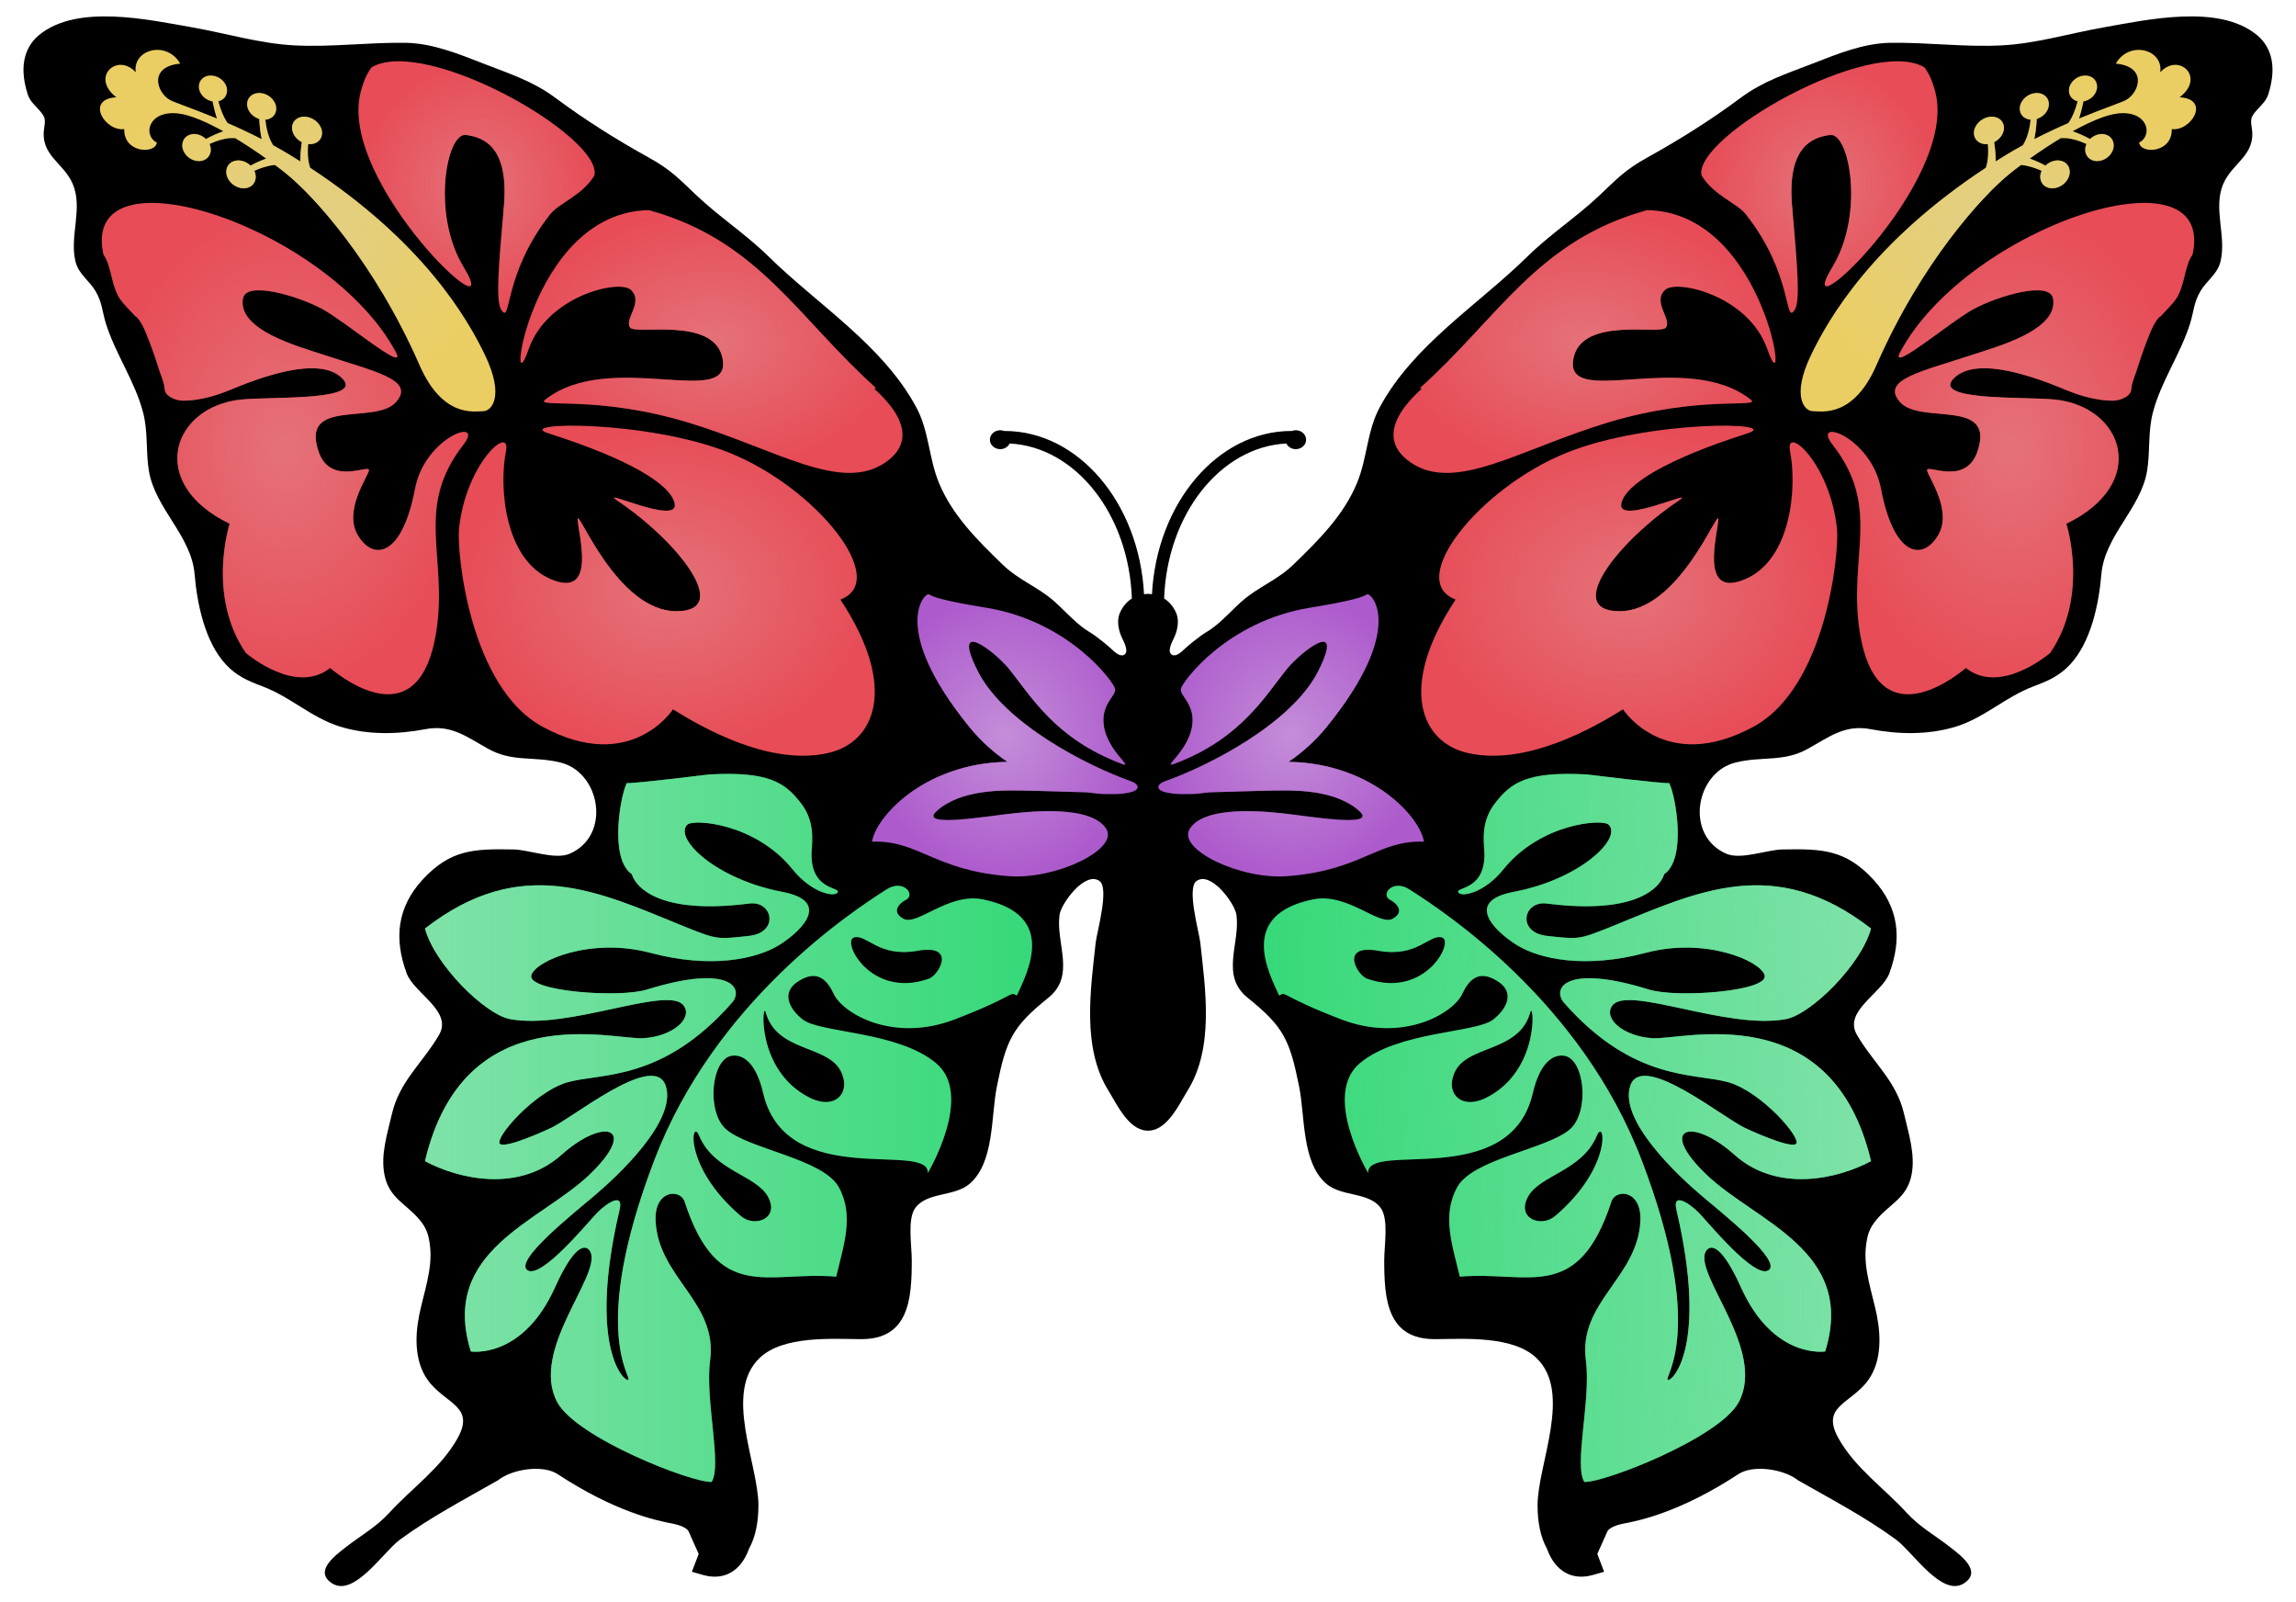 <?xml version="1.0" encoding="UTF-8" standalone="no"?>
<svg
   xmlns:dc="http://purl.org/dc/elements/1.1/"
   xmlns:cc="http://creativecommons.org/ns#"
   xmlns:rdf="http://www.w3.org/1999/02/22-rdf-syntax-ns#"
   xmlns:svg="http://www.w3.org/2000/svg"
   xmlns="http://www.w3.org/2000/svg"
   xmlns:xlink="http://www.w3.org/1999/xlink"
   xmlns:sodipodi="http://sodipodi.sourceforge.net/DTD/sodipodi-0.dtd"
   xmlns:inkscape="http://www.inkscape.org/namespaces/inkscape"
   version="1.1"
   id="Layer_1"
   x="0px"
   y="0px"
   viewBox="-779.338 -515.678 2340.87 1633.423"
   enable-background="new -779.338 -515.678 2340.87 1633.423"
   xml:space="preserve"
   inkscape:version="0.91 r13725"
   sodipodi:docname="Butterfly-Flower-Colour.svg"><defs
     id="defs16320"><linearGradient
       inkscape:collect="always"
       id="linearGradient17064"><stop
         style="stop-color:#e1cf87;stop-opacity:1;"
         offset="0"
         id="stop17066" /><stop
         style="stop-color:#e1cf87;stop-opacity:0;"
         offset="1"
         id="stop17068" /></linearGradient><linearGradient
       inkscape:collect="always"
       id="linearGradient17026"><stop
         style="stop-color:#c48dd9;stop-opacity:1;"
         offset="0"
         id="stop17028" /><stop
         style="stop-color:#c48dd9;stop-opacity:0;"
         offset="1"
         id="stop17030" /></linearGradient><linearGradient
       inkscape:collect="always"
       id="linearGradient16972"><stop
         style="stop-color:#e57279;stop-opacity:1;"
         offset="0"
         id="stop16974" /><stop
         style="stop-color:#e57279;stop-opacity:0;"
         offset="1"
         id="stop16976" /></linearGradient><linearGradient
       inkscape:collect="always"
       id="linearGradient16892"><stop
         style="stop-color:#7fe2a8;stop-opacity:1;"
         offset="0"
         id="stop16894" /><stop
         style="stop-color:#7fe2a8;stop-opacity:0;"
         offset="1"
         id="stop16896" /></linearGradient><linearGradient
       inkscape:collect="always"
       xlink:href="#linearGradient16892"
       id="linearGradient16898"
       x1="1131.499"
       y1="624.63"
       x2="510.678"
       y2="634.058"
       gradientUnits="userSpaceOnUse" /><linearGradient
       inkscape:collect="always"
       xlink:href="#linearGradient16892"
       id="linearGradient16900"
       x1="-346.005"
       y1="634.063"
       x2="272.95"
       y2="634.063"
       gradientUnits="userSpaceOnUse" /><radialGradient
       inkscape:collect="always"
       xlink:href="#linearGradient16972"
       id="radialGradient16978"
       cx="836.156"
       cy="-167.536"
       fx="836.156"
       fy="-167.536"
       r="194.774"
       gradientTransform="matrix(1,0,0,0.688,0,-52.33)"
       gradientUnits="userSpaceOnUse" /><radialGradient
       inkscape:collect="always"
       xlink:href="#linearGradient16972"
       id="radialGradient16980"
       cx="1075.623"
       cy="-325.031"
       fx="1075.623"
       fy="-325.031"
       r="120.452"
       gradientTransform="matrix(1,0,0,1.064,0,20.912)"
       gradientUnits="userSpaceOnUse" /><radialGradient
       inkscape:collect="always"
       xlink:href="#linearGradient16972"
       id="radialGradient16982"
       cx="1271.003"
       cy="-58.408"
       fx="1271.003"
       fy="-58.408"
       r="186.794"
       gradientTransform="matrix(1,0,0,1.341,0,19.903)"
       gradientUnits="userSpaceOnUse" /><radialGradient
       inkscape:collect="always"
       xlink:href="#linearGradient16972"
       id="radialGradient16984"
       cx="881.743"
       cy="86.446"
       fx="881.743"
       fy="86.446"
       r="212.083"
       gradientTransform="matrix(1,0,0,0.793,0,17.874)"
       gradientUnits="userSpaceOnUse" /><radialGradient
       inkscape:collect="always"
       xlink:href="#linearGradient16972"
       id="radialGradient16986"
       cx="-53.967"
       cy="-167.536"
       fx="-53.967"
       fy="-167.536"
       r="194.772"
       gradientTransform="matrix(1,0,0,0.688,0,-52.328)"
       gradientUnits="userSpaceOnUse" /><radialGradient
       inkscape:collect="always"
       xlink:href="#linearGradient16972"
       id="radialGradient16988"
       cx="-293.432"
       cy="-325.031"
       fx="-293.432"
       fy="-325.031"
       r="120.451"
       gradientTransform="matrix(1,0,0,1.064,0,20.915)"
       gradientUnits="userSpaceOnUse" /><radialGradient
       inkscape:collect="always"
       xlink:href="#linearGradient16972"
       id="radialGradient16990"
       cx="-488.807"
       cy="-58.408"
       fx="-488.807"
       fy="-58.408"
       r="186.787"
       gradientTransform="matrix(1,0,0,1.341,0,19.906)"
       gradientUnits="userSpaceOnUse" /><radialGradient
       inkscape:collect="always"
       xlink:href="#linearGradient16972"
       id="radialGradient16992"
       cx="-99.552"
       cy="86.446"
       fx="-99.552"
       fy="86.446"
       r="212.08"
       gradientTransform="matrix(1,0,0,0.793,0,17.873)"
       gradientUnits="userSpaceOnUse" /><radialGradient
       inkscape:collect="always"
       xlink:href="#linearGradient17026"
       id="radialGradient17032"
       cx="537.097"
       cy="233.883"
       fx="537.097"
       fy="233.883"
       r="135.397"
       gradientTransform="matrix(1,0,0,1.063,0,-14.632)"
       gradientUnits="userSpaceOnUse" /><radialGradient
       inkscape:collect="always"
       xlink:href="#linearGradient17026"
       id="radialGradient17034"
       cx="245.1"
       cy="233.883"
       fx="245.1"
       fy="233.883"
       r="135.398"
       gradientTransform="matrix(1,0,0,1.063,0,-14.63)"
       gradientUnits="userSpaceOnUse" /><radialGradient
       inkscape:collect="always"
       xlink:href="#linearGradient17064"
       id="radialGradient17070"
       cx="1258.052"
       cy="-280.522"
       fx="1258.052"
       fy="-280.522"
       r="201.576"
       gradientTransform="matrix(1,0,0,0.914,0,-24.033)"
       gradientUnits="userSpaceOnUse" /><radialGradient
       inkscape:collect="always"
       xlink:href="#linearGradient17064"
       id="radialGradient17072"
       cx="-475.862"
       cy="-280.522"
       fx="-475.862"
       fy="-280.522"
       r="201.575"
       gradientTransform="matrix(1,0,0,0.914,0,-24.033)"
       gradientUnits="userSpaceOnUse" /></defs><sodipodi:namedview
     pagecolor="#ffffff"
     bordercolor="#666666"
     borderopacity="1"
     objecttolerance="10"
     gridtolerance="10"
     guidetolerance="10"
     inkscape:pageopacity="0"
     inkscape:pageshadow="2"
     inkscape:window-width="1916"
     inkscape:window-height="1035"
     id="namedview16318"
     showgrid="false"
     inkscape:zoom="0.21213203"
     inkscape:cx="1170.4351"
     inkscape:cy="1358.2133"
     inkscape:window-x="4"
     inkscape:window-y="1"
     inkscape:window-maximized="1"
     inkscape:current-layer="g16258" /><g
     id="g16258"><g
       id="g17132"><g
         id="g17074"><path
           d="M1533.194-419.241c-1.72,5.292-5.537,9.322-9.249,13.245c-3.258,3.436-6.624,7.008-7.746,10.721   c-0.807,2.733-0.28,6.519,0.318,10.511c4.1,27.611-19.9,34.794-29.191,56.691   c-10.511,24.738,3.398,52.908-2.664,78.594c-3.153,13.384-14.087,19.586-20.565,30.624   c-7.085,12.123-6.624,20.638-10.654,33.323c-9.777,30.904-29.115,57.918-37.633,89.629   c-5.499,20.568-2.733,40.048-6.099,60.232c-6.481,38.787-43.306,65.8-46.634,105.569   c-2.521,30.062-10.514,68.607-31.572,91.451c-10.686,11.598-21.865,16.712-37.315,22.494   c-28.593,10.654-50.213,32.061-79.153,41.066c-28.136,8.725-58.655,8.13-87.388,2.664   c-26.346-5.044-42.537,8.34-64.154,20.215c-24.878,13.702-46.564,7.078-73.514,13.839   c-40.853,10.266-51.783,74.424-9.351,92.89c15.031,6.551,41.17-3.998,57.396-4.31   c40.328-0.769,64.361-0.038,92.887,31.009c25.787,28.241,29.048,60.159,15.975,95.303   c-7.635,20.568-47.159,38.367-32.97,62.752c16.436,28.279,40.398,47.13,48.036,80.59   c4.593,19.973,11.706,41.419,7.603,62.053c-4.726,23.648-21.512,28.908-35.56,45.484   c-7.635,9.04-9.602,15.943-10.931,27.503c-2.73,23.721,6.942,48.669,11.283,71.057   c4.31,22.211,4.59,49.578-11.706,68.705c-18.251,21.378-45.337,24.353-27.293,56.278   c16.957,30.062,46.425,50.413,69.341,75.507c13.245,14.437,28.244,22.529,43.593,34.442   c11.98,9.322,33.491,25.23,14.713,37.385c-22.459,14.475-52.314-32.096-69.131-44.495   c-31.047-22.78-65.905-41.1-99.263-60.089l-0.671-0.391l-0.594-0.455   c-14.573-11.14-45.229-15.768-60.333-5.886c-58.061,38.049-99.333,47.089-116.748,50.35   c-11.392,2.171-15.908,6.026-16.68,7.781c0,0-7.711,17.202-10.403,23.228c1.262,3.255,6.939,18.152,6.939,18.152   l-11.528,3.328c-5.495,1.538-13.839,2.835-22.354,0.035c-11.109-3.712-19.376-12.857-24.563-27.258l-0.067-0.102   c0-0.041-0.038-0.108-0.038-0.178c-0.143-0.213-0.175-0.28-0.175-0.28c-5.96-10.899-9.11-25.79-9.11-43.24   c0-41.8,36.088-115.448-1.576-150.595c-24.07-22.386-72.459-19.061-102.524-18.817   c-49.266,0.42-52.244-40.576-52.244-80.555c0.035-14.923,4.663-41.628-3.471-53.017   c-11.735-16.499-39.769-11.525-55.153-24.49c-25.752-21.687-21.966-68.953-28.171-99.616   c-9.494-47.124-15.555-60.721-52.378-90.255c-28.349-22.742-7.463-55.362-11.493-84.623   c-1.611-11.592-26.209-45.128-40.824-34.365c-10.088,7.387,2.845,52.311,3.96,62.647   c5.292,48.354,14.23,107.813-13.28,151.437c0,0-3.779,6.484-3.821,6.484   c-7.774,13.594-19.446,33.981-36.193,33.844c-16.782,0.137-28.453-20.25-36.231-33.844   c-0.035,0-3.821-6.484-3.821-6.484c-27.503-43.624-18.569-103.084-13.28-151.437   c1.157-10.336,14.049-55.261,3.96-62.647c-14.611-10.762-39.206,22.774-40.821,34.365   c-4.03,29.261,16.855,61.881-11.49,84.623c-36.791,29.537-42.887,43.132-52.384,90.255   c-6.163,30.659-2.381,77.929-28.171,99.616c-15.377,12.965-43.376,7.991-55.149,24.49   c-8.13,11.388-3.471,38.091-3.471,53.017c0.035,39.979-2.978,80.974-52.241,80.555   c-30.03-0.245-78.454-3.569-102.489,18.817c-37.703,35.147-1.611,108.795-1.611,150.595   c0,17.45-3.156,32.344-9.109,43.24c0,0-0.035,0.067-0.178,0.28c0,0.067-0.035,0.137-0.035,0.178l-0.067,0.102   c-5.187,14.402-13.454,23.546-24.566,27.258c-8.512,2.8-16.852,1.507-22.354-0.035l-11.525-3.328   c0,0,5.677-14.898,6.939-18.152c-2.699-6.026-10.406-23.228-10.406-23.228c-0.772-1.754-5.292-5.613-16.68-7.781   c-17.415-3.258-58.69-12.301-116.748-50.35c-15.101-9.882-45.76-5.254-60.337,5.886l-0.598,0.455l-0.664,0.391   c-33.355,18.991-68.219,37.309-99.228,60.089c-16.855,12.399-46.707,58.97-69.131,44.495   c-18.813-12.154,2.699-28.062,14.716-37.385c15.346-11.913,30.306-20.005,43.554-34.442   c22.917-25.094,52.381-45.445,69.376-75.507c18.009-31.924-9.075-34.899-27.293-56.278   c-16.328-19.131-16.045-46.494-11.738-68.705c4.345-22.392,14.017-47.34,11.284-71.058   c-1.332-11.563-3.296-18.467-10.931-27.503c-14.049-16.576-30.834-21.833-35.529-45.484   c-4.135-20.634,2.978-42.08,7.568-62.053c7.676-33.46,31.603-52.311,48.039-80.59   c14.227-24.385-25.335-42.184-32.97-62.752c-13.035-35.147-9.812-67.065,15.975-95.303   c28.558-31.047,52.594-31.778,92.89-31.009c16.223,0.315,42.359,10.861,57.393,4.31   c42.432-18.47,31.498-82.624-9.319-92.89c-26.979-6.761-48.669-0.14-73.546-13.839   c-21.62-11.878-37.808-25.262-64.157-20.215c-28.73,5.467-59.25,6.061-87.385-2.664   c-28.94-9.005-50.525-30.415-79.15-41.066c-15.45-5.778-26.629-10.896-37.318-22.494   c-21.057-22.847-29.045-61.389-31.572-91.45c-3.293-39.769-40.118-66.782-46.634-105.569   c-3.366-20.183-0.598-39.664-6.096-60.232c-8.477-31.711-27.856-58.725-37.633-89.629   c-3.995-12.685-3.576-21.2-10.651-33.323c-6.446-11.039-17.415-17.24-20.568-30.624   c-6.064-25.685,7.883-53.856-2.663-78.594c-9.284-21.899-33.285-29.08-29.188-56.691   c0.598-3.992,1.122-7.778,0.318-10.511c-1.122-3.712-4.485-7.285-7.743-10.721   c-3.712-3.925-7.536-7.952-9.249-13.245c-10.759-33.46,0.28-51.434,11.42-60.651   c38.926-32.201,112.231-15.59,156.482-7.848c34.69,6.096,68.677,16.503,103.926,18.327   c37.804,1.926,75.332-3.153,113.137-2.629c27.996,0.423,54.205,11.353,79.89,21.305   c26.839,10.406,50.28,17.869,72.987,34.76c29.992,22.319,62.403,42.747,95.128,60.826   c22.634,12.545,30.764,21.48,48.773,38.58c23.266,22.039,50.42,39.664,73.406,62.263   c50.28,49.403,116.15,90.014,150.525,153.468c13.384,24.665,12.717,51.822,23.301,77.398   C191.68,9.707,216.942,34.62,242.205,59.218c17.237,16.782,36.158,22.948,53.363,38.122   c4.73,4.17,9.183,8.655,13.702,13.035c5.851,5.712,11.843,11.388,18.673,15.978   c3.153,2.136,6.554,3.96,9.602,6.271c5.712,4.307,10.966,8.302,16.118,13.105   c2.59,2.419,7.952,7.848,12.262,6.379c6.761-2.314,0.489-13.772-1.51-17.977   c-3.293-6.939-5.467-17.167-2.031-24.983c2.978-6.764,7.253-11.598,12.262-14.751   c-2.981-85.637-57.254-154.555-124.564-157.991c-1.65,3.363-5.327,5.75-9.634,5.75   c-5.816,0-10.546-4.31-10.546-9.637c0-5.327,4.73-9.637,10.546-9.637c1.577,0,3.048,0.315,4.38,0.877v-0.14   c75.472,0,137.389,73.651,142.223,166.433c1.367-0.245,2.733-0.35,4.065-0.388   c1.297,0.035,2.699,0.143,4.03,0.388C399.983-2.73,461.931-76.381,537.369-76.381v0.14   c1.37-0.563,2.845-0.877,4.383-0.877c5.848,0,10.543,4.31,10.543,9.637c0,5.324-4.698,9.637-10.543,9.637   c-4.307,0-7.991-2.384-9.637-5.75C464.804-60.158,410.529,8.76,407.554,94.397   c5.009,3.153,9.291,7.987,12.297,14.751c3.436,7.813,1.23,18.044-2.063,24.983   c-1.999,4.205-8.274,15.663-1.472,17.977c4.272,1.468,9.634-3.96,12.227-6.379   c5.149-4.799,10.406-8.795,16.115-13.105c3.048-2.314,6.446-4.135,9.637-6.271   c6.799-4.593,12.787-10.266,18.677-15.978c4.517-4.38,8.935-8.865,13.667-13.035   c17.237-15.171,36.155-21.337,53.36-38.122c25.262-24.598,50.525-49.511,64.224-82.659   c10.587-25.577,9.952-52.734,23.304-77.398c34.369-63.455,100.28-104.066,150.525-153.468   c22.983-22.602,50.137-40.223,73.409-62.263c18.041-17.1,26.137-26.035,48.77-38.58   c32.725-18.079,65.174-38.507,95.131-60.826c22.739-16.887,46.145-24.353,72.987-34.76   c25.682-9.952,51.892-20.882,79.887-21.305c37.808-0.524,75.332,4.555,113.14,2.629   c35.252-1.821,69.24-12.231,103.923-18.327c44.254-7.743,117.555-24.353,156.482,7.848   C1532.911-470.674,1543.95-452.7,1533.194-419.241z"
           id="path16260" /><g
           id="g16262"><path
             fill="#FFFFFF"
             d="M989.148,661.525c43.656,39.003,105.433,24.458,139.07,6.382    C1088.449,499.402,936.239,544.606,905.437,542.61c-30.793-2.034-50.626-20.886-40.783-33.463    c16.153-20.638,117.488,25.405,177.126,13.909c25.154-4.834,76.454-55.184,86.438-92.223    c-98.462-76.486-177.297-37.452-263.77-2.381c-35.176,14.297-34.48,13.175-66.118,9.917    c-31.677-3.258-24.741-36.088-0.734-33.008c110.438,14.049,119.726-29.925,119.726-29.925    c22.704-15.346,12.406-77.329,5.257-92.817c-9.466,0.385-84.025-8.865-84.025-8.865    c-60.896-3.398-77.154,8.477-92.75,28.171c-10.931,13.772-13.702,27.824-11.986,47.372    c3.716,42.887-29.328,38.965-26.451,44.536c2.911,5.604,26.737,0.769,46.04-23.266    c37.979-47.305,101.297-51.786,107.463-45.512c13.667,13.874-28.937,55.499-97.092,68.394    c-48.036,9.113-22.634,37.353,1.751,53.226c24.353,15.908,72.284,25.122,132.869,8.935    c60.616-16.153,116.856,7.883,121.376,22.707c5.013,16.499-89.311,23.581-117.975,14.681    c-85.882-26.667-99.092-0.737-86.406,13.667c70.883,80.377,133.041,71.267,167.066,80.73    c34.022,9.421,75.475,57.533,69.411,62.889c-6.026,5.365-50.248-15.349-50.248-15.349    c-21.162-8.512-106.656-79.779-118.779-44.006c-12.088,35.739,49.968,92.96,72.323,111.875    c22.351,18.921,82.827,66.929,68.604,76.35c-14.227,9.427-61.945-49.301-71.197-58.69    c-9.284-9.424-27.084-21.445-22.739-3.013c32.76,139.595-4.625,175.931-8.865,173.372    c-4.278-2.559,40.08-49.724-26.772-224.418c-61.42-160.62-199.721-252.105-236.862-275.651    c-16.925-10.794-30.03,5.918-18.956,11.07c4.345,2.066,15.943,11.42,2.066,19.023    c-13.909,7.606-45.97-26.836-80.869-19.799c-77.433,15.628-45.163,75.231-34.788,98.109    c8.057-4.666,0,0,63.273,24.245c63.248,24.245,114.338-6.201,123.55-26.143    c9.183-19.932,21.375-22.669,37.245-11.871c15.835,10.791,8.55,27.119-5.953,38.332    c-17.59,13.664-96.288,11.595-135.637,44.215c-39.276,32.589,8.302,112.056,8.302,112.056    c-1.367-33.04,144.429,18.642,167.803-81.254c7.218-30.971,20.253-39.801,31.953-38.297    c20.917,2.733,26.594,57.533,5.642,75.332c-23.651,20.078-98.809,29.852-114.682,58.795    c-15.835,28.908-4.834,59.18,2.73,91.136c69.309-6.134,120.397,28.171,154.625-76.699    c4.24-12.962,30.866-12.053,29.468,19.687c-2.562,57.994-63.493,82.761-55.572,142.226    c5.362,40.538-12.367,105.992-1.615,124.001c19.91,1.125,138.196-44.956,157.534-81.464    c28.104-53.045-45.617-129.538-33.879-153.087c2.699-5.394,13.35-14.332,36.196,36.406    c33.145,73.441,85.704,65.139,85.704,65.139c31.988-103.087-70.778-131.992-121.163-180.38    C909.925,633.145,945.524,622.497,989.148,661.525z M614.377,481.921c-10.057-3.576-28.453-35.564,11.49-28.412    c39.975,7.145,51.58-17.03,64.856-13.632C703.999,443.274,673.903,503.016,614.377,481.921z M736.518,603.016    c-26.734,13.664-43.344-5.222-32.026-27.084c13.734-26.559,65.136-19.099,76.385-59.777    C784.344,503.645,791.248,575.087,736.518,603.016z M805.999,724.039c-13.909,11.735-39.486,2.629-27.576-19.694    c11.951-22.284,55.362-26.381,70.257-62.368C856.702,622.637,865.636,673.616,805.999,724.039z"
             id="path16264"
             style="fill:#36d979;fill-opacity:1" /><path
             style="fill:url(#linearGradient16898);fill-opacity:1"
             id="path16866"
             d="M989.148,661.525c43.656,39.003,105.433,24.458,139.07,6.382    C1088.449,499.402,936.239,544.606,905.437,542.61c-30.793-2.034-50.626-20.886-40.783-33.463    c16.153-20.638,117.488,25.405,177.126,13.909c25.154-4.834,76.454-55.184,86.438-92.223    c-98.462-76.486-177.297-37.452-263.77-2.381c-35.176,14.297-34.48,13.175-66.118,9.917    c-31.677-3.258-24.741-36.088-0.734-33.008c110.438,14.049,119.726-29.925,119.726-29.925    c22.704-15.346,12.406-77.329,5.257-92.817c-9.466,0.385-84.025-8.865-84.025-8.865    c-60.896-3.398-77.154,8.477-92.75,28.171c-10.931,13.772-13.702,27.824-11.986,47.372    c3.716,42.887-29.328,38.965-26.451,44.536c2.911,5.604,26.737,0.769,46.04-23.266    c37.979-47.305,101.297-51.786,107.463-45.512c13.667,13.874-28.937,55.499-97.092,68.394    c-48.036,9.113-22.634,37.353,1.751,53.226c24.353,15.908,72.284,25.122,132.869,8.935    c60.616-16.153,116.856,7.883,121.376,22.707c5.013,16.499-89.311,23.581-117.975,14.681    c-85.882-26.667-99.092-0.737-86.406,13.667c70.883,80.377,133.041,71.267,167.066,80.73    c34.022,9.421,75.475,57.533,69.411,62.889c-6.026,5.365-50.248-15.349-50.248-15.349    c-21.162-8.512-106.656-79.779-118.779-44.006c-12.088,35.739,49.968,92.96,72.323,111.875    c22.351,18.921,82.827,66.929,68.604,76.35c-14.227,9.427-61.945-49.301-71.197-58.69    c-9.284-9.424-27.084-21.445-22.739-3.013c32.76,139.595-4.625,175.931-8.865,173.372    c-4.278-2.559,40.08-49.724-26.772-224.418c-61.42-160.62-199.721-252.105-236.862-275.651    c-16.925-10.794-30.03,5.918-18.956,11.07c4.345,2.066,15.943,11.42,2.066,19.023    c-13.909,7.606-45.97-26.836-80.869-19.799c-77.433,15.628-45.163,75.231-34.788,98.109    c8.057-4.666,0,0,63.273,24.245c63.248,24.245,114.338-6.201,123.55-26.143    c9.183-19.932,21.375-22.669,37.245-11.871c15.835,10.791,8.55,27.119-5.953,38.332    c-17.59,13.664-96.288,11.595-135.637,44.215c-39.276,32.589,8.302,112.056,8.302,112.056    c-1.367-33.04,144.429,18.642,167.803-81.254c7.218-30.971,20.253-39.801,31.953-38.297    c20.917,2.733,26.594,57.533,5.642,75.332c-23.651,20.078-98.809,29.852-114.682,58.795    c-15.835,28.908-4.834,59.18,2.73,91.136c69.309-6.134,120.397,28.171,154.625-76.699    c4.24-12.962,30.866-12.053,29.468,19.687c-2.562,57.994-63.493,82.761-55.572,142.226    c5.362,40.538-12.367,105.992-1.615,124.001c19.91,1.125,138.196-44.956,157.534-81.464    c28.104-53.045-45.617-129.538-33.879-153.087c2.699-5.394,13.35-14.332,36.196,36.406    c33.145,73.441,85.704,65.139,85.704,65.139c31.988-103.087-70.778-131.992-121.163-180.38    C909.925,633.145,945.524,622.497,989.148,661.525z M614.377,481.921c-10.057-3.576-28.453-35.564,11.49-28.412    c39.975,7.145,51.58-17.03,64.856-13.632C703.999,443.274,673.903,503.016,614.377,481.921z M736.518,603.016    c-26.734,13.664-43.344-5.222-32.026-27.084c13.734-26.559,65.136-19.099,76.385-59.777    C784.344,503.645,791.248,575.087,736.518,603.016z M805.999,724.039c-13.909,11.735-39.486,2.629-27.576-19.694    c11.951-22.284,55.362-26.381,70.257-62.368C856.702,622.637,865.636,673.616,805.999,724.039z"
             fill="#FFFFFF" /></g><g
           id="g16266"
           style="fill:#ad5bcc;fill-opacity:1"><path
             fill="#FFFFFF"
             d="M410.835,279.771c41.301-14.853,126.814-57.336,153.999-111.751    c27.866-55.801-18.734-18.146-31.632-2.342c-22.637,27.732-47.114,71.636-115.184,97.207    c-15.005,5.638,19.287-15.663,18.46-45.576c-0.477-17.265-13.156-24.417-11.856-30.815    c1.424-7.126,46.698-68.893,131.734-82.742c44.33-7.24,54.094-11.048,58.02-13.613    c3.906-2.54,41.205,33.997-41.279,135.377c-11.779,14.472-25.024,26.12-38.796,35.427    c3.194,0.044,6.487,0.14,9.983,0.369c76.741,5.003,123.594,54.733,128.209,80.968    c-47.667-1.754-63.035,29.413-139.661,35.185c-47.931,3.598-112.612-27.564-99.053-48.494    c13.572-20.93,61.268-19.153,93.612-15.717c26.667,2.851,98.405,15.234,79.226-2.101    c-12.269-11.093-28.73-16.356-44.784-18.921c-18.994-3.032-38.345-2.13-57.47-1.758    c-16.181,0.318-32.347,1.16-48.532,1.449c-6.386,0.115-12.301,1.7-18.623,1.748    c-8.003,0.06-16.07,0.585-23.988-0.893c-2.959-0.553-10.759-1.723-11.468-5.674    C401.017,283.058,408.143,280.737,410.835,279.771z"
             id="path16268"
             style="fill:#ad5bcc;fill-opacity:1" /></g><g
           id="g16270"
           style="fill:#e74c57;fill-opacity:1"><path
             fill="#FFFFFF"
             d="M658.579-44.466c45.623,31.711,111.812-13.423,201.123-40.468    c94.988-28.765,158.128-14.017,145.656-23.651c-66.643-51.682-192.153,11.35-180.345-42.572    c9.182-42.013,88.126-23.056,94.009-30.485c6.726-8.515-14.399-26.209-0.528-38.717    c11.881-10.724,85.078,6.026,104.139,60.826c23.861,68.677,0.184-140.154-122.739-141.94    c-111.538,30.624-151.612,109.917-231.607,181.394c0.667,0.21,1.37,0.353,2.031,0.493    C665.832-114.789,615.762-74.283,658.579-44.466z"
             id="path16272"
             style="fill:#e74c57;fill-opacity:1" /></g><g
           id="g16274"
           style="fill:#e74c57;fill-opacity:1"><path
             fill="#FFFFFF"
             d="M955.466-336.861c12.158,20.358,36.12,28.171,45.128,39.594    c48.808,61.808,39.171,113.63,49.857,97.442c5.817-8.725,2.705-44.009-2.66-105.569    c-5.225-59.637,19.656-70.393,38.892-72.707c19.376-2.314,35.354,80.17,2.139,134.722    c-45.938,75.437,128.133-85.844,105.153-177.787c-2.772-11.144-6.554-19.764-11.322-25.93    C1127.356-479.329,946.906-375.966,955.466-336.861z"
             id="path16276"
             style="fill:#e74c57;fill-opacity:1" /></g><g
           id="g16278"
           style="fill:#e74c57;fill-opacity:1"><path
             fill="#FFFFFF"
             d="M1089.069-62.339c50.486,64.685,15.482,113.668,27.678,190.787    c16.607,104.943,90.255,51.822,108.201,36.825c34.68,27.258,82.268-12.441,85.879-15.279    c40.341-58.639,16.538-131.782,16.538-131.782c85.424-41.345,58.55-119.551-11.91-126.629    c-31.012-3.083-127.052,1.647-102.419-22.004c24.067-23.091,84.194-0.14,114.752,12.51    c12.132,5.022,24.897,8.833,37.998,10.168c6.071,0.617,11.983,1.084,17.73-1.135    c4.949-1.91,9.863-4.847,10.19-10.435c0.369-6.436,3.767-13.553,5.721-19.694    c4.122-12.946,8.435-25.898,13.839-38.377c0.648-1.5,1.325-2.991,2.012-4.475    c0.874-1.891,5.295-10.336,8.375-11.458c1.542-1.681,3.153-3.363,4.733-5.044    c5.362-5.607,10.438-10.896,13.381-16.817c3.118-6.271,4.701-12.857,6.242-19.239    c1.507-6.271,3.08-12.755,6.131-18.604c0.598-1.157,1.259-2.244,1.996-3.296    c24.525-112.228-229.538-28.485-298.11,99.476c-12.193,22.777,50.283-30.38,74.665-43.694    c24.007-13.105,77.678-29.363,81.082-10.899c5.918,32.131-56.691,48.983-81.604,57.218    c-52.038,17.24-95.131,25.507-74.144,48.633c21.06,23.196,97.658-4.834,78.664,50.385    c-12.262,35.634-52.978,11.563-51.262,19.201c1.754,7.638,26.387,41.485,10.861,66.611    c-15.838,25.612-44.816,20.851-57.886-48.036C1128.167-71.13,1066.712-90.96,1089.069-62.339z"
             id="path16280"
             style="fill:#e74c57;fill-opacity:1" /></g><g
           id="g16282"
           style="fill:#e74c57;fill-opacity:1"><path
             fill="#FFFFFF"
             d="M1045.696-55.715c7.133,36.336,1.669,109.908-45.36,130.266    c-48.338,20.911-28.056-46.638-27.742-60.791c0.356-13.721-39.661,94.298-101.389,93.615    c-56.932-0.655-0.051-71.925,60.766-112.594c21.731-14.522-62.663,25.758-58.334,2.946    c3.674-19.16,44.8-44.927,128.489-71.588c37.617-11.98-100.859-13.944-184.496,19.792    C729.783-18.66,653.045,76.08,704.746,95.478c-59.551,89.874-35.236,146.066,13.133,156.602    c59.574,12.99,127.583-26.035,157.524-44.749c0,0,42.776,66.697,132.964,17.809    c74.589-40.439,87.515-178.438,85.214-201.352C1086.825-43.64,1040.168-83.755,1045.696-55.715z"
             id="path16284"
             style="fill:#e74c57;fill-opacity:1" /></g><g
           id="g16286"
           style="fill:#ebce63;fill-opacity:1"><path
             fill="#FFFFFF"
             d="M1308.951-405.462c-1.71,5.244-6.373,9.37-11.7,11.036    c-0.34,7.244-1.246,14.767-2.549,20.606c12.075-6.204,23.819-11.665,34.721-16.404    c4.472-6.274,7.609-15.005,9.472-22.252c-0.216-0.048-0.445-0.054-0.661-0.124    c-7.234-2.123-10.289-9.605-6.837-16.684c3.474-7.053,12.053-10.991,19.214-8.865    c7.132,2.107,10.206,9.497,6.824,16.531c-2.381,4.984-7.33,8.407-12.599,9.31    c-1.176,6.052-2.772,12.259-4.504,17.456c24.557-10.165,43.198-16.334,47.804-18.877    c13.912-7.714,21.985-34.121-10.33-37.086c13.607-23.838,48.599-14.834,45.347,8.814    c18.581-20.507,46.691,4.93,19.738,25.466c32.141,1.961,11.515,35.109-8.048,32.443    c0.721,24.544-31.74,25.726-33.218,13.775c14.773-7.73,8.378-33.517-22.414-29.614    c-12.123,1.519-28.479,8.668-45.433,18.047c5.381,1.821,11.802,4.653,17.806,7.886    c3.982-3.89,9.675-5.918,14.9-4.79c7.447,1.596,11.14,8.916,8.283,16.309    c-2.889,7.482-11.322,12.304-18.858,10.727c-7.542-1.589-11.242-9.001-8.274-16.487    c0.089-0.219,0.229-0.429,0.331-0.639c-7.263-3.334-16.817-6.474-24.776-6.052    c-0.512,0.022-0.992,0.029-1.437,0.022c-10.997,6.637-21.865,13.864-31.676,20.863    c5.025,1.818,10.683,4.332,16.029,7.193c4.145-3.989,10.025-6.138,15.396-5.009    c7.622,1.589,11.322,9.065,8.277,16.696c-3.061,7.686-11.821,12.692-19.551,11.125    c-7.73-1.589-11.439-9.154-8.283-16.874c0.099-0.226,0.235-0.445,0.353-0.648    c-6.179-2.822-13.969-5.438-21.127-5.995c-4.154,3.105-8,6.064-11.42,8.83    c-27.713,22.313-89.953,90.039-135.984,195.329c-23.67,54.148-56.106,46.822-64.729,46.879    c-8.677,0.06-22.151-15.015-2.2-56.77c18.248-38.224,63.14-115.448,178.515-191.368    c2.555-7.39,2.73-16.722,2.05-24.213c-0.245,0.019-0.499,0.092-0.741,0.114    c-8.448,0.531-14.437-5.368-13.368-13.146c1.081-7.736,8.779-14.357,17.135-14.821    c8.328-0.464,14.252,5.343,13.273,13.019c-0.712,5.413-4.713,10.292-9.93,12.92    c1.068,6.792,1.65,13.874,1.561,19.675c3.563-2.244,7.167-4.51,10.848-6.748c5.594-3.42,11.229-6.633,16.849-9.716    c0.146-0.267,0.261-0.483,0.442-0.75c4.447-7.015,6.671-17.208,7.562-25.364    c-0.267-0.029-0.486,0.016-0.725-0.022c-7.873-1.014-12.237-7.949-9.71-15.438    c2.489-7.482,10.842-12.676,18.629-11.627C1306.993-419.752,1311.354-412.916,1308.951-405.462z"
             id="path16288"
             style="fill:#ebce63;fill-opacity:1" /></g><g
           id="g16290"
           style="fill:#36d979;fill-opacity:1"><path
             fill="#FFFFFF"
             d="M222.607,401.051c-34.896-7.04-66.957,27.401-80.834,19.799    c-13.909-7.606-2.314-16.957,2.066-19.023c11.039-5.152-2.066-21.865-18.991-11.071    C87.704,414.299-50.559,505.784-112.014,666.408c-66.852,174.697-22.494,221.862-26.734,224.418    c-4.272,2.559-41.657-33.778-8.896-173.372c4.345-18.432-13.454-6.411-22.707,3.013    c-9.284,9.389-57.009,68.117-71.236,58.69c-14.227-9.424,46.253-57.428,68.604-76.35    c22.357-18.915,84.442-76.137,72.319-111.875c-12.123-35.773-97.617,35.494-118.747,44.006    c0,0-44.254,20.714-50.283,15.349c-6.061-5.359,35.392-53.468,69.411-62.889    c34.025-9.465,96.218-0.353,167.066-80.73c12.685-14.405-0.524-40.331-86.406-13.667    c-28.625,8.9-122.984,1.818-117.975-14.681c4.52-14.821,60.759-38.86,121.376-22.707    c60.616,16.191,108.512,6.973,132.901-8.935c24.353-15.873,49.752-44.114,1.716-53.226    c-68.149-12.895-110.756-54.517-97.092-68.394c6.204-6.274,69.484-1.789,107.467,45.512    c19.306,24.035,43.132,28.87,46.04,23.266c2.87-5.572-30.17-1.65-26.457-44.536    c1.72-19.547-1.049-33.599-11.948-47.372c-15.594-19.691-31.886-31.568-92.779-28.171    c0,0-74.563,9.249-84.022,8.865c-7.152,15.489-17.415,77.472,5.289,92.817c0,0,9.249,43.974,119.691,29.925    c24.035-3.083,30.939,29.747-0.699,33.008c-31.677,3.255-30.974,4.38-66.153-9.917    c-86.476-35.071-165.311-74.106-263.735,2.381c9.987,37.035,61.249,87.385,86.406,92.223    c59.634,11.496,160.966-34.547,177.119-13.909c9.847,12.577-9.987,31.432-40.786,33.463    c-30.799,1.996-183.006-43.208-222.74,125.298c33.603,18.079,95.376,32.624,139.035-6.382    c43.659-39.028,79.223-28.38,28.838,20.012c-50.388,48.389-153.154,77.294-121.131,180.38    c0,0,52.524,8.302,85.672-65.139c22.878-50.738,33.533-41.8,36.196-36.406    c11.738,23.549-61.983,100.042-33.882,153.087c19.341,36.508,137.63,82.586,157.53,81.464    c10.756-18.009-6.97-83.463-1.577-124.001c7.883-59.466-53.048-84.232-55.607-142.226    c-1.402-31.74,25.265-32.649,29.506-19.687c34.197,104.87,85.284,70.565,154.625,76.699    c7.533-31.956,18.569-62.228,2.699-91.136c-15.838-28.943-90.996-38.717-114.647-58.795    c-20.991-17.803-15.276-72.599,5.607-75.332c11.703-1.507,24.738,7.326,31.956,38.297    c23.371,99.899,169.202,48.217,167.797,81.254c0,0,47.62-79.468,8.305-112.056    c-39.346-32.62-118.01-30.551-135.634-44.215c-14.503-11.21-21.791-27.541-5.921-38.332    c15.838-10.794,28.031-8.061,37.213,11.871c9.214,19.939,60.302,50.388,123.582,26.143    c63.242-24.245,55.184-28.911,63.242-24.245C267.769,476.282,300.079,416.68,222.607,401.051z M3.755,704.346    c11.916,22.322-13.664,31.432-27.573,19.694c-59.634-50.423-50.703-101.402-42.677-82.061    C-51.608,677.964-8.193,682.061,3.755,704.346z M77.723,575.93c11.319,21.865-5.327,40.748-32.061,27.084    c-54.73-27.929-47.826-99.371-44.358-86.861C12.553,556.834,63.989,549.371,77.723,575.93z M167.807,481.921    c-59.529,21.095-89.629-38.647-76.35-42.048c13.28-3.398,24.913,20.777,64.856,13.632    C196.292,446.357,177.864,478.345,167.807,481.921z"
             id="path16292"
             style="fill:#36d979;fill-opacity:1" /></g><g
           id="g16294"
           style="fill:#ad5bcc;fill-opacity:1"><path
             fill="#FFFFFF"
             d="M371.355,279.771c-41.301-14.853-126.817-57.336-153.999-111.751    c-27.869-55.801,18.731-18.146,31.629-2.342c22.64,27.732,47.117,71.636,115.184,97.207    c15.009,5.638-19.284-15.663-18.457-45.576c0.477-17.265,13.152-24.417,11.856-30.815    c-1.424-7.126-46.695-68.893-131.734-82.742c-44.333-7.24-54.094-11.048-58.02-13.613    c-3.906-2.54-41.202,33.997,41.282,135.377c11.779,14.472,25.024,26.12,38.796,35.427    c-3.194,0.044-6.487,0.14-9.983,0.369c-76.737,5.003-123.594,54.733-128.206,80.968    c47.664-1.754,63.035,29.413,139.658,35.185c47.934,3.598,112.616-27.564,99.056-48.494    c-13.572-20.93-61.265-19.153-93.612-15.717c-26.667,2.851-98.405,15.234-79.226-2.101    c12.269-11.093,28.73-16.356,44.784-18.921c18.994-3.032,38.345-2.13,57.47-1.758    c16.181,0.318,32.347,1.16,48.532,1.449c6.386,0.115,12.301,1.7,18.626,1.748    c8,0.06,16.067,0.585,23.985-0.893c2.959-0.553,10.759-1.723,11.471-5.674    C381.173,283.058,374.044,280.737,371.355,279.771z"
             id="path16296"
             style="fill:#ad5bcc;fill-opacity:1" /></g><g
           id="g16298"
           style="fill:#e74c57;fill-opacity:1"><path
             fill="#FFFFFF"
             d="M123.608-44.466C77.99-12.755,11.799-57.889-77.515-84.934    c-94.985-28.765-158.128-14.017-145.656-23.651c66.646-51.682,192.157,11.35,180.349-42.572    c-9.182-42.013-88.126-23.056-94.009-30.485c-6.726-8.515,14.398-26.209,0.528-38.717    c-11.881-10.724-85.075,6.026-104.139,60.826c-23.858,68.677-0.181-140.154,122.742-141.94    C-6.165-270.848,33.915-191.555,113.907-120.078c-0.667,0.21-1.37,0.353-2.034,0.493    C116.354-114.789,166.425-74.283,123.608-44.466z"
             id="path16300"
             style="fill:#e74c57;fill-opacity:1" /></g><g
           id="g16302"
           style="fill:#e74c57;fill-opacity:1"><path
             fill="#FFFFFF"
             d="M-173.276-336.861c-12.158,20.358-36.123,28.171-45.128,39.594    c-48.808,61.808-39.171,113.63-49.86,97.442c-5.817-8.725-2.699-44.009,2.663-105.569    c5.222-59.637-19.655-70.393-38.892-72.707c-19.376-2.314-35.354,80.17-2.136,134.722    c45.935,75.437-128.139-85.844-105.153-177.787c2.772-11.144,6.554-19.764,11.319-25.93    C-345.166-479.329-164.719-375.966-173.276-336.861z"
             id="path16304"
             style="fill:#e74c57;fill-opacity:1" /></g><g
           id="g16306"
           style="fill:#e74c57;fill-opacity:1"><path
             fill="#FFFFFF"
             d="M-306.879-62.339c-50.486,64.685-15.489,113.668-27.678,190.787    c-16.611,104.943-90.258,51.822-108.201,36.825c-34.68,27.258-82.268-12.441-85.879-15.279    C-568.974,91.356-545.174,18.213-545.174,18.213c-85.421-41.345-58.547-119.551,11.913-126.629    c31.012-3.083,127.052,1.647,102.419-22.004c-24.07-23.091-84.194-0.14-114.752,12.51    c-12.132,5.022-24.897,8.833-37.998,10.168c-6.071,0.617-11.983,1.084-17.733-1.135    c-4.949-1.91-9.863-4.847-10.19-10.435c-0.369-6.436-3.767-13.553-5.718-19.694    c-4.122-12.946-8.436-25.898-13.839-38.377c-0.648-1.5-1.325-2.991-2.012-4.475    c-0.874-1.891-5.292-10.336-8.372-11.458c-1.542-1.681-3.153-3.363-4.73-5.044    c-5.362-5.607-10.441-10.896-13.381-16.817c-3.121-6.271-4.698-12.857-6.242-19.239    c-1.507-6.271-3.08-12.755-6.131-18.604c-0.598-1.157-1.259-2.244-1.993-3.296    c-24.528-112.228,229.535-28.485,298.11,99.476c12.193,22.777-50.283-30.38-74.665-43.694    c-24.004-13.105-77.678-29.363-81.082-10.899c-5.918,32.131,56.691,48.983,81.604,57.218    c52.035,17.24,95.128,25.507,74.144,48.633c-21.061,23.196-97.655-4.834-78.663,50.385    c12.262,35.634,52.978,11.563,51.262,19.201c-1.754,7.638-26.387,41.485-10.861,66.611    c15.841,25.612,44.816,20.851,57.886-48.036C-345.977-71.13-284.525-90.96-306.879-62.339z"
             id="path16308"
             style="fill:#e74c57;fill-opacity:1" /></g><g
           id="g16310"
           style="fill:#e74c57;fill-opacity:1"><path
             fill="#FFFFFF"
             d="M-263.509-55.715c-7.129,36.336-1.669,109.908,45.363,130.266    c48.338,20.911,28.059-46.638,27.741-60.791c-0.356-13.721,39.658,94.298,101.389,93.615    c56.936-0.655,0.051-71.925-60.763-112.594c-21.731-14.522,62.66,25.758,58.331,2.946    c-3.674-19.16-44.797-44.927-128.486-71.588c-37.617-11.98,100.859-13.944,184.493,19.792    C52.407-18.66,129.148,76.08,77.444,95.478c59.551,89.874,35.233,146.066-13.133,156.602    C4.74,265.071-63.27,226.046-93.21,207.331c0,0-42.776,66.697-132.961,17.809    c-74.589-40.439-87.519-178.438-85.218-201.352C-304.638-43.64-257.978-83.755-263.509-55.715z"
             id="path16312"
             style="fill:#e74c57;fill-opacity:1" /></g><g
           id="g16314"
           style="fill:#ebce63;fill-opacity:1"><path
             fill="#FFFFFF"
             d="M-526.764-405.462c1.71,5.244,6.373,9.37,11.7,11.036    c0.343,7.244,1.246,14.767,2.549,20.606c-12.075-6.204-23.819-11.665-34.718-16.404    c-4.472-6.274-7.612-15.005-9.472-22.252c0.213-0.048,0.442-0.054,0.658-0.124c7.237-2.123,10.289-9.605,6.84-16.684    c-3.471-7.053-12.053-10.991-19.214-8.865c-7.136,2.107-10.206,9.497-6.824,16.531    c2.381,4.984,7.33,8.407,12.599,9.31c1.176,6.052,2.772,12.259,4.504,17.456    c-24.557-10.165-43.195-16.334-47.804-18.877c-13.912-7.714-21.985-34.121,10.33-37.086    c-13.607-23.838-48.595-14.834-45.347,8.814c-18.581-20.507-46.688,4.93-19.738,25.466    c-32.137,1.961-11.519,35.109,8.048,32.443c-0.718,24.544,31.743,25.726,33.218,13.775    c-14.773-7.73-8.375-33.517,22.414-29.614c12.123,1.519,28.476,8.668,45.433,18.047    c-5.381,1.821-11.802,4.653-17.809,7.886c-3.979-3.89-9.672-5.918-14.897-4.79    c-7.447,1.596-11.14,8.916-8.286,16.309c2.889,7.482,11.325,12.304,18.861,10.727    c7.543-1.589,11.242-9.001,8.267-16.487c-0.089-0.219-0.226-0.429-0.327-0.639    c7.26-3.334,16.814-6.474,24.773-6.052c0.515,0.022,0.992,0.029,1.437,0.022    c11.001,6.637,21.865,13.864,31.68,20.863c-5.028,1.818-10.686,4.332-16.029,7.193    c-4.148-3.989-10.025-6.138-15.396-5.009c-7.622,1.589-11.322,9.065-8.277,16.696    c3.058,7.686,11.821,12.692,19.554,11.125c7.727-1.589,11.436-9.154,8.28-16.874    c-0.102-0.226-0.235-0.445-0.353-0.648c6.179-2.822,13.969-5.438,21.13-5.995    c4.154,3.105,8,6.064,11.42,8.83c27.71,22.313,89.95,90.039,135.984,195.329    c23.667,54.148,56.106,46.822,64.729,46.879c8.677,0.06,22.151-15.015,2.2-56.77    c-18.247-38.224-63.14-115.448-178.515-191.368c-2.552-7.39-2.73-16.722-2.05-24.213    c0.248,0.019,0.502,0.092,0.741,0.114c8.451,0.531,14.44-5.368,13.372-13.146    c-1.081-7.736-8.779-14.357-17.138-14.821c-8.328-0.464-14.252,5.343-13.273,13.019    c0.712,5.413,4.717,10.292,9.93,12.92c-1.065,6.792-1.646,13.874-1.561,19.675    c-3.563-2.244-7.167-4.51-10.851-6.748c-5.594-3.42-11.229-6.633-16.849-9.716c-0.143-0.267-0.261-0.483-0.439-0.75    c-4.447-7.015-6.672-17.208-7.561-25.364c0.267-0.029,0.486,0.016,0.725-0.022    c7.87-1.014,12.237-7.949,9.71-15.438c-2.489-7.482-10.845-12.676-18.632-11.627    C-524.803-419.752-529.164-412.916-526.764-405.462z"
             id="path16316"
             style="fill:#ebce63;fill-opacity:1" /></g><g
           style="fill:url(#linearGradient16900);fill-opacity:1"
           id="g16868"><path
             style="fill:url(#linearGradient16900);fill-opacity:1"
             id="path16870"
             d="M222.607,401.051c-34.896-7.04-66.957,27.401-80.834,19.799    c-13.909-7.606-2.314-16.957,2.066-19.023c11.039-5.152-2.066-21.865-18.991-11.071    C87.704,414.299-50.559,505.784-112.014,666.408c-66.852,174.697-22.494,221.862-26.734,224.418    c-4.272,2.559-41.657-33.778-8.896-173.372c4.345-18.432-13.454-6.411-22.707,3.013    c-9.284,9.389-57.009,68.117-71.236,58.69c-14.227-9.424,46.253-57.428,68.604-76.35    c22.357-18.915,84.442-76.137,72.319-111.875c-12.123-35.773-97.617,35.494-118.747,44.006    c0,0-44.254,20.714-50.283,15.349c-6.061-5.359,35.392-53.468,69.411-62.889    c34.025-9.465,96.218-0.353,167.066-80.73c12.685-14.405-0.524-40.331-86.406-13.667    c-28.625,8.9-122.984,1.818-117.975-14.681c4.52-14.821,60.759-38.86,121.376-22.707    c60.616,16.191,108.512,6.973,132.901-8.935c24.353-15.873,49.752-44.114,1.716-53.226    c-68.149-12.895-110.756-54.517-97.092-68.394c6.204-6.274,69.484-1.789,107.467,45.512    c19.306,24.035,43.132,28.87,46.04,23.266c2.87-5.572-30.17-1.65-26.457-44.536    c1.72-19.547-1.049-33.599-11.948-47.372c-15.594-19.691-31.886-31.568-92.779-28.171    c0,0-74.563,9.249-84.022,8.865c-7.152,15.489-17.415,77.472,5.289,92.817c0,0,9.249,43.974,119.691,29.925    c24.035-3.083,30.939,29.747-0.699,33.008c-31.677,3.255-30.974,4.38-66.153-9.917    c-86.476-35.071-165.311-74.106-263.735,2.381c9.987,37.035,61.249,87.385,86.406,92.223    c59.634,11.496,160.966-34.547,177.119-13.909c9.847,12.577-9.987,31.432-40.786,33.463    c-30.799,1.996-183.006-43.208-222.74,125.298c33.603,18.079,95.376,32.624,139.035-6.382    c43.659-39.028,79.223-28.38,28.838,20.012c-50.388,48.389-153.154,77.294-121.131,180.38    c0,0,52.524,8.302,85.672-65.139c22.878-50.738,33.533-41.8,36.196-36.406    c11.738,23.549-61.983,100.042-33.882,153.087c19.341,36.508,137.63,82.586,157.53,81.464    c10.756-18.009-6.97-83.463-1.577-124.001c7.883-59.466-53.048-84.232-55.607-142.226    c-1.402-31.74,25.265-32.649,29.506-19.687c34.197,104.87,85.284,70.565,154.625,76.699    c7.533-31.956,18.569-62.228,2.699-91.136c-15.838-28.943-90.996-38.717-114.647-58.795    c-20.991-17.803-15.276-72.599,5.607-75.332c11.703-1.507,24.738,7.326,31.956,38.297    c23.371,99.899,169.202,48.217,167.797,81.254c0,0,47.62-79.468,8.305-112.056    c-39.346-32.62-118.01-30.551-135.634-44.215c-14.503-11.21-21.791-27.541-5.921-38.332    c15.838-10.794,28.031-8.061,37.213,11.871c9.214,19.939,60.302,50.388,123.582,26.143    c63.242-24.245,55.184-28.911,63.242-24.245C267.769,476.282,300.079,416.68,222.607,401.051z M3.755,704.346    c11.916,22.322-13.664,31.432-27.573,19.694c-59.634-50.423-50.703-101.402-42.677-82.061    C-51.608,677.964-8.193,682.061,3.755,704.346z M77.723,575.93c11.319,21.865-5.327,40.748-32.061,27.084    c-54.73-27.929-47.826-99.371-44.358-86.861C12.553,556.834,63.989,549.371,77.723,575.93z M167.807,481.921    c-59.529,21.095-89.629-38.647-76.35-42.048c13.28-3.398,24.913,20.777,64.856,13.632    C196.292,446.357,177.864,478.345,167.807,481.921z"
             fill="#FFFFFF" /></g><g
           style="fill:url(#radialGradient16978);fill-opacity:1"
           id="g16902"><path
             style="fill:url(#radialGradient16978);fill-opacity:1"
             id="path16904"
             d="M658.579-44.466c45.623,31.711,111.812-13.423,201.123-40.468    c94.988-28.765,158.128-14.017,145.656-23.651c-66.643-51.682-192.153,11.35-180.345-42.572    c9.182-42.013,88.126-23.056,94.009-30.485c6.726-8.515-14.399-26.209-0.528-38.717    c11.881-10.724,85.078,6.026,104.139,60.826c23.861,68.677,0.184-140.154-122.739-141.94    c-111.538,30.624-151.612,109.917-231.607,181.394c0.667,0.21,1.37,0.353,2.031,0.493    C665.832-114.789,615.762-74.283,658.579-44.466z"
             fill="#FFFFFF" /></g><g
           style="fill:url(#radialGradient16980);fill-opacity:1"
           id="g16906"><path
             style="fill:url(#radialGradient16980);fill-opacity:1"
             id="path16908"
             d="M955.466-336.861c12.158,20.358,36.12,28.171,45.128,39.594    c48.808,61.808,39.171,113.63,49.857,97.442c5.817-8.725,2.705-44.009-2.66-105.569    c-5.225-59.637,19.656-70.393,38.892-72.707c19.376-2.314,35.354,80.17,2.139,134.722    c-45.938,75.437,128.133-85.844,105.153-177.787c-2.772-11.144-6.554-19.764-11.322-25.93    C1127.356-479.329,946.906-375.966,955.466-336.861z"
             fill="#FFFFFF" /></g><g
           style="fill:url(#radialGradient16982);fill-opacity:1"
           id="g16910"><path
             style="fill:url(#radialGradient16982);fill-opacity:1"
             id="path16912"
             d="M1089.069-62.339c50.486,64.685,15.482,113.668,27.678,190.787    c16.607,104.943,90.255,51.822,108.201,36.825c34.68,27.258,82.268-12.441,85.879-15.279    c40.341-58.639,16.538-131.782,16.538-131.782c85.424-41.345,58.55-119.551-11.91-126.629    c-31.012-3.083-127.052,1.647-102.419-22.004c24.067-23.091,84.194-0.14,114.752,12.51    c12.132,5.022,24.897,8.833,37.998,10.168c6.071,0.617,11.983,1.084,17.73-1.135    c4.949-1.91,9.863-4.847,10.19-10.435c0.369-6.436,3.767-13.553,5.721-19.694    c4.122-12.946,8.435-25.898,13.839-38.377c0.648-1.5,1.325-2.991,2.012-4.475    c0.874-1.891,5.295-10.336,8.375-11.458c1.542-1.681,3.153-3.363,4.733-5.044    c5.362-5.607,10.438-10.896,13.381-16.817c3.118-6.271,4.701-12.857,6.242-19.239    c1.507-6.271,3.08-12.755,6.131-18.604c0.598-1.157,1.259-2.244,1.996-3.296    c24.525-112.228-229.538-28.485-298.11,99.476c-12.193,22.777,50.283-30.38,74.665-43.694    c24.007-13.105,77.678-29.363,81.082-10.899c5.918,32.131-56.691,48.983-81.604,57.218    c-52.038,17.24-95.131,25.507-74.144,48.633c21.06,23.196,97.658-4.834,78.664,50.385    c-12.262,35.634-52.978,11.563-51.262,19.201c1.754,7.638,26.387,41.485,10.861,66.611    c-15.838,25.612-44.816,20.851-57.886-48.036C1128.167-71.13,1066.712-90.96,1089.069-62.339z"
             fill="#FFFFFF" /></g><g
           style="fill:url(#radialGradient16984);fill-opacity:1"
           id="g16914"><path
             style="fill:url(#radialGradient16984);fill-opacity:1"
             id="path16916"
             d="M1045.696-55.715c7.133,36.336,1.669,109.908-45.36,130.266    c-48.338,20.911-28.056-46.638-27.742-60.791c0.356-13.721-39.661,94.298-101.389,93.615    c-56.932-0.655-0.051-71.925,60.766-112.594c21.731-14.522-62.663,25.758-58.334,2.946    c3.674-19.16,44.8-44.927,128.489-71.588c37.617-11.98-100.859-13.944-184.496,19.792    C729.783-18.66,653.045,76.08,704.746,95.478c-59.551,89.874-35.236,146.066,13.133,156.602    c59.574,12.99,127.583-26.035,157.524-44.749c0,0,42.776,66.697,132.964,17.809    c74.589-40.439,87.515-178.438,85.214-201.352C1086.825-43.64,1040.168-83.755,1045.696-55.715z"
             fill="#FFFFFF" /></g><g
           style="fill:url(#radialGradient16986);fill-opacity:1"
           id="g16918"><path
             style="fill:url(#radialGradient16986);fill-opacity:1"
             id="path16920"
             d="M123.608-44.466C77.99-12.755,11.799-57.889-77.515-84.934    c-94.985-28.765-158.128-14.017-145.656-23.651c66.646-51.682,192.157,11.35,180.349-42.572    c-9.182-42.013-88.126-23.056-94.009-30.485c-6.726-8.515,14.398-26.209,0.528-38.717    c-11.881-10.724-85.075,6.026-104.139,60.826c-23.858,68.677-0.181-140.154,122.742-141.94    C-6.165-270.848,33.915-191.555,113.907-120.078c-0.667,0.21-1.37,0.353-2.034,0.493    C116.354-114.789,166.425-74.283,123.608-44.466z"
             fill="#FFFFFF" /></g><g
           style="fill:url(#radialGradient16988);fill-opacity:1"
           id="g16922"><path
             style="fill:url(#radialGradient16988);fill-opacity:1"
             id="path16924"
             d="M-173.276-336.861c-12.158,20.358-36.123,28.171-45.128,39.594    c-48.808,61.808-39.171,113.63-49.86,97.442c-5.817-8.725-2.699-44.009,2.663-105.569    c5.222-59.637-19.655-70.393-38.892-72.707c-19.376-2.314-35.354,80.17-2.136,134.722    c45.935,75.437-128.139-85.844-105.153-177.787c2.772-11.144,6.554-19.764,11.319-25.93    C-345.166-479.329-164.719-375.966-173.276-336.861z"
             fill="#FFFFFF" /></g><g
           style="fill:url(#radialGradient16990);fill-opacity:1"
           id="g16926"><path
             style="fill:url(#radialGradient16990);fill-opacity:1"
             id="path16928"
             d="M-306.879-62.339c-50.486,64.685-15.489,113.668-27.678,190.787    c-16.611,104.943-90.258,51.822-108.201,36.825c-34.68,27.258-82.268-12.441-85.879-15.279    C-568.974,91.356-545.174,18.213-545.174,18.213c-85.421-41.345-58.547-119.551,11.913-126.629    c31.012-3.083,127.052,1.647,102.419-22.004c-24.07-23.091-84.194-0.14-114.752,12.51    c-12.132,5.022-24.897,8.833-37.998,10.168c-6.071,0.617-11.983,1.084-17.733-1.135    c-4.949-1.91-9.863-4.847-10.19-10.435c-0.369-6.436-3.767-13.553-5.718-19.694    c-4.122-12.946-8.436-25.898-13.839-38.377c-0.648-1.5-1.325-2.991-2.012-4.475    c-0.874-1.891-5.292-10.336-8.372-11.458c-1.542-1.681-3.153-3.363-4.73-5.044    c-5.362-5.607-10.441-10.896-13.381-16.817c-3.121-6.271-4.698-12.857-6.242-19.239    c-1.507-6.271-3.08-12.755-6.131-18.604c-0.598-1.157-1.259-2.244-1.993-3.296    c-24.528-112.228,229.535-28.485,298.11,99.476c12.193,22.777-50.283-30.38-74.665-43.694    c-24.004-13.105-77.678-29.363-81.082-10.899c-5.918,32.131,56.691,48.983,81.604,57.218    c52.035,17.24,95.128,25.507,74.144,48.633c-21.061,23.196-97.655-4.834-78.663,50.385    c12.262,35.634,52.978,11.563,51.262,19.201c-1.754,7.638-26.387,41.485-10.861,66.611    c15.841,25.612,44.816,20.851,57.886-48.036C-345.977-71.13-284.525-90.96-306.879-62.339z"
             fill="#FFFFFF" /></g><g
           style="fill:url(#radialGradient16992);fill-opacity:1"
           id="g16930"><path
             style="fill:url(#radialGradient16992);fill-opacity:1"
             id="path16932"
             d="M-263.509-55.715c-7.129,36.336-1.669,109.908,45.363,130.266    c48.338,20.911,28.059-46.638,27.741-60.791c-0.356-13.721,39.658,94.298,101.389,93.615    c56.936-0.655,0.051-71.925-60.763-112.594c-21.731-14.522,62.66,25.758,58.331,2.946    c-3.674-19.16-44.797-44.927-128.486-71.588c-37.617-11.98,100.859-13.944,184.493,19.792    C52.407-18.66,129.148,76.08,77.444,95.478c59.551,89.874,35.233,146.066-13.133,156.602    C4.74,265.071-63.27,226.046-93.21,207.331c0,0-42.776,66.697-132.961,17.809    c-74.589-40.439-87.519-178.438-85.218-201.352C-304.638-43.64-257.978-83.755-263.509-55.715z"
             fill="#FFFFFF" /></g><g
           style="fill:url(#radialGradient17032);fill-opacity:1"
           id="g16994"><path
             style="fill:url(#radialGradient17032);fill-opacity:1"
             id="path16996"
             d="M410.835,279.771c41.301-14.853,126.814-57.336,153.999-111.751    c27.866-55.801-18.734-18.146-31.632-2.342c-22.637,27.732-47.114,71.636-115.184,97.207    c-15.005,5.638,19.287-15.663,18.46-45.576c-0.477-17.265-13.156-24.417-11.856-30.815    c1.424-7.126,46.698-68.893,131.734-82.742c44.33-7.24,54.094-11.048,58.02-13.613    c3.906-2.54,41.205,33.997-41.279,135.377c-11.779,14.472-25.024,26.12-38.796,35.427    c3.194,0.044,6.487,0.14,9.983,0.369c76.741,5.003,123.594,54.733,128.209,80.968    c-47.667-1.754-63.035,29.413-139.661,35.185c-47.931,3.598-112.612-27.564-99.053-48.494    c13.572-20.93,61.268-19.153,93.612-15.717c26.667,2.851,98.405,15.234,79.226-2.101    c-12.269-11.093-28.73-16.356-44.784-18.921c-18.994-3.032-38.345-2.13-57.47-1.758    c-16.181,0.318-32.347,1.16-48.532,1.449c-6.386,0.115-12.301,1.7-18.623,1.748    c-8.003,0.06-16.07,0.585-23.988-0.893c-2.959-0.553-10.759-1.723-11.468-5.674    C401.017,283.058,408.143,280.737,410.835,279.771z"
             fill="#FFFFFF" /></g><g
           style="fill:url(#radialGradient17034);fill-opacity:1"
           id="g16998"><path
             style="fill:url(#radialGradient17034);fill-opacity:1"
             id="path17000"
             d="M371.355,279.771c-41.301-14.853-126.817-57.336-153.999-111.751    c-27.869-55.801,18.731-18.146,31.629-2.342c22.64,27.732,47.117,71.636,115.184,97.207    c15.009,5.638-19.284-15.663-18.457-45.576c0.477-17.265,13.152-24.417,11.856-30.815    c-1.424-7.126-46.695-68.893-131.734-82.742c-44.333-7.24-54.094-11.048-58.02-13.613    c-3.906-2.54-41.202,33.997,41.282,135.377c11.779,14.472,25.024,26.12,38.796,35.427    c-3.194,0.044-6.487,0.14-9.983,0.369c-76.737,5.003-123.594,54.733-128.206,80.968    c47.664-1.754,63.035,29.413,139.658,35.185c47.934,3.598,112.616-27.564,99.056-48.494    c-13.572-20.93-61.265-19.153-93.612-15.717c-26.667,2.851-98.405,15.234-79.226-2.101    c12.269-11.093,28.73-16.356,44.784-18.921c18.994-3.032,38.345-2.13,57.47-1.758    c16.181,0.318,32.347,1.16,48.532,1.449c6.386,0.115,12.301,1.7,18.626,1.748    c8,0.06,16.067,0.585,23.985-0.893c2.959-0.553,10.759-1.723,11.471-5.674    C381.173,283.058,374.044,280.737,371.355,279.771z"
             fill="#FFFFFF" /></g><g
           style="fill:url(#radialGradient17070);fill-opacity:1"
           id="g17036"><path
             style="fill:url(#radialGradient17070);fill-opacity:1"
             id="path17038"
             d="M1308.951-405.462c-1.71,5.244-6.373,9.37-11.7,11.036    c-0.34,7.244-1.246,14.767-2.549,20.606c12.075-6.204,23.819-11.665,34.721-16.404    c4.472-6.274,7.609-15.005,9.472-22.252c-0.216-0.048-0.445-0.054-0.661-0.124    c-7.234-2.123-10.289-9.605-6.837-16.684c3.474-7.053,12.053-10.991,19.214-8.865    c7.132,2.107,10.206,9.497,6.824,16.531c-2.381,4.984-7.33,8.407-12.599,9.31    c-1.176,6.052-2.772,12.259-4.504,17.456c24.557-10.165,43.198-16.334,47.804-18.877    c13.912-7.714,21.985-34.121-10.33-37.086c13.607-23.838,48.599-14.834,45.347,8.814    c18.581-20.507,46.691,4.93,19.738,25.466c32.141,1.961,11.515,35.109-8.048,32.443    c0.721,24.544-31.74,25.726-33.218,13.775c14.773-7.73,8.378-33.517-22.414-29.614    c-12.123,1.519-28.479,8.668-45.433,18.047c5.381,1.821,11.802,4.653,17.806,7.886    c3.982-3.89,9.675-5.918,14.9-4.79c7.447,1.596,11.14,8.916,8.283,16.309    c-2.889,7.482-11.322,12.304-18.858,10.727c-7.542-1.589-11.242-9.001-8.274-16.487    c0.089-0.219,0.229-0.429,0.331-0.639c-7.263-3.334-16.817-6.474-24.776-6.052    c-0.512,0.022-0.992,0.029-1.437,0.022c-10.997,6.637-21.865,13.864-31.676,20.863    c5.025,1.818,10.683,4.332,16.029,7.193c4.145-3.989,10.025-6.138,15.396-5.009    c7.622,1.589,11.322,9.065,8.277,16.696c-3.061,7.686-11.821,12.692-19.551,11.125    c-7.73-1.589-11.439-9.154-8.283-16.874c0.099-0.226,0.235-0.445,0.353-0.648    c-6.179-2.822-13.969-5.438-21.127-5.995c-4.154,3.105-8,6.064-11.42,8.83    c-27.713,22.313-89.953,90.039-135.984,195.329c-23.67,54.148-56.106,46.822-64.729,46.879    c-8.677,0.06-22.151-15.015-2.2-56.77c18.248-38.224,63.14-115.448,178.515-191.368    c2.555-7.39,2.73-16.722,2.05-24.213c-0.245,0.019-0.499,0.092-0.741,0.114    c-8.448,0.531-14.437-5.368-13.368-13.146c1.081-7.736,8.779-14.357,17.135-14.821    c8.328-0.464,14.252,5.343,13.273,13.019c-0.712,5.413-4.713,10.292-9.93,12.92    c1.068,6.792,1.65,13.874,1.561,19.675c3.563-2.244,7.167-4.51,10.848-6.748c5.594-3.42,11.229-6.633,16.849-9.716    c0.146-0.267,0.261-0.483,0.442-0.75c4.447-7.015,6.671-17.208,7.562-25.364    c-0.267-0.029-0.486,0.016-0.725-0.022c-7.873-1.014-12.237-7.949-9.71-15.438    c2.489-7.482,10.842-12.676,18.629-11.627C1306.993-419.752,1311.354-412.916,1308.951-405.462z"
             fill="#FFFFFF" /></g><g
           style="fill:url(#radialGradient17072);fill-opacity:1"
           id="g17040"><path
             style="fill:url(#radialGradient17072);fill-opacity:1"
             id="path17042"
             d="M-526.764-405.462c1.71,5.244,6.373,9.37,11.7,11.036    c0.343,7.244,1.246,14.767,2.549,20.606c-12.075-6.204-23.819-11.665-34.718-16.404    c-4.472-6.274-7.612-15.005-9.472-22.252c0.213-0.048,0.442-0.054,0.658-0.124c7.237-2.123,10.289-9.605,6.84-16.684    c-3.471-7.053-12.053-10.991-19.214-8.865c-7.136,2.107-10.206,9.497-6.824,16.531    c2.381,4.984,7.33,8.407,12.599,9.31c1.176,6.052,2.772,12.259,4.504,17.456    c-24.557-10.165-43.195-16.334-47.804-18.877c-13.912-7.714-21.985-34.121,10.33-37.086    c-13.607-23.838-48.595-14.834-45.347,8.814c-18.581-20.507-46.688,4.93-19.738,25.466    c-32.137,1.961-11.519,35.109,8.048,32.443c-0.718,24.544,31.743,25.726,33.218,13.775    c-14.773-7.73-8.375-33.517,22.414-29.614c12.123,1.519,28.476,8.668,45.433,18.047    c-5.381,1.821-11.802,4.653-17.809,7.886c-3.979-3.89-9.672-5.918-14.897-4.79    c-7.447,1.596-11.14,8.916-8.286,16.309c2.889,7.482,11.325,12.304,18.861,10.727    c7.543-1.589,11.242-9.001,8.267-16.487c-0.089-0.219-0.226-0.429-0.327-0.639    c7.26-3.334,16.814-6.474,24.773-6.052c0.515,0.022,0.992,0.029,1.437,0.022    c11.001,6.637,21.865,13.864,31.68,20.863c-5.028,1.818-10.686,4.332-16.029,7.193    c-4.148-3.989-10.025-6.138-15.396-5.009c-7.622,1.589-11.322,9.065-8.277,16.696    c3.058,7.686,11.821,12.692,19.554,11.125c7.727-1.589,11.436-9.154,8.28-16.874    c-0.102-0.226-0.235-0.445-0.353-0.648c6.179-2.822,13.969-5.438,21.13-5.995    c4.154,3.105,8,6.064,11.42,8.83c27.71,22.313,89.95,90.039,135.984,195.329    c23.667,54.148,56.106,46.822,64.729,46.879c8.677,0.06,22.151-15.015,2.2-56.77    c-18.247-38.224-63.14-115.448-178.515-191.368c-2.552-7.39-2.73-16.722-2.05-24.213    c0.248,0.019,0.502,0.092,0.741,0.114c8.451,0.531,14.44-5.368,13.372-13.146    c-1.081-7.736-8.779-14.357-17.138-14.821c-8.328-0.464-14.252,5.343-13.273,13.019    c0.712,5.413,4.717,10.292,9.93,12.92c-1.065,6.792-1.646,13.874-1.561,19.675    c-3.563-2.244-7.167-4.51-10.851-6.748c-5.594-3.42-11.229-6.633-16.849-9.716c-0.143-0.267-0.261-0.483-0.439-0.75    c-4.447-7.015-6.672-17.208-7.561-25.364c0.267-0.029,0.486,0.016,0.725-0.022    c7.87-1.014,12.237-7.949,9.71-15.438c-2.489-7.482-10.845-12.676-18.632-11.627    C-524.803-419.752-529.164-412.916-526.764-405.462z"
             fill="#FFFFFF" /></g></g></g></g></svg>